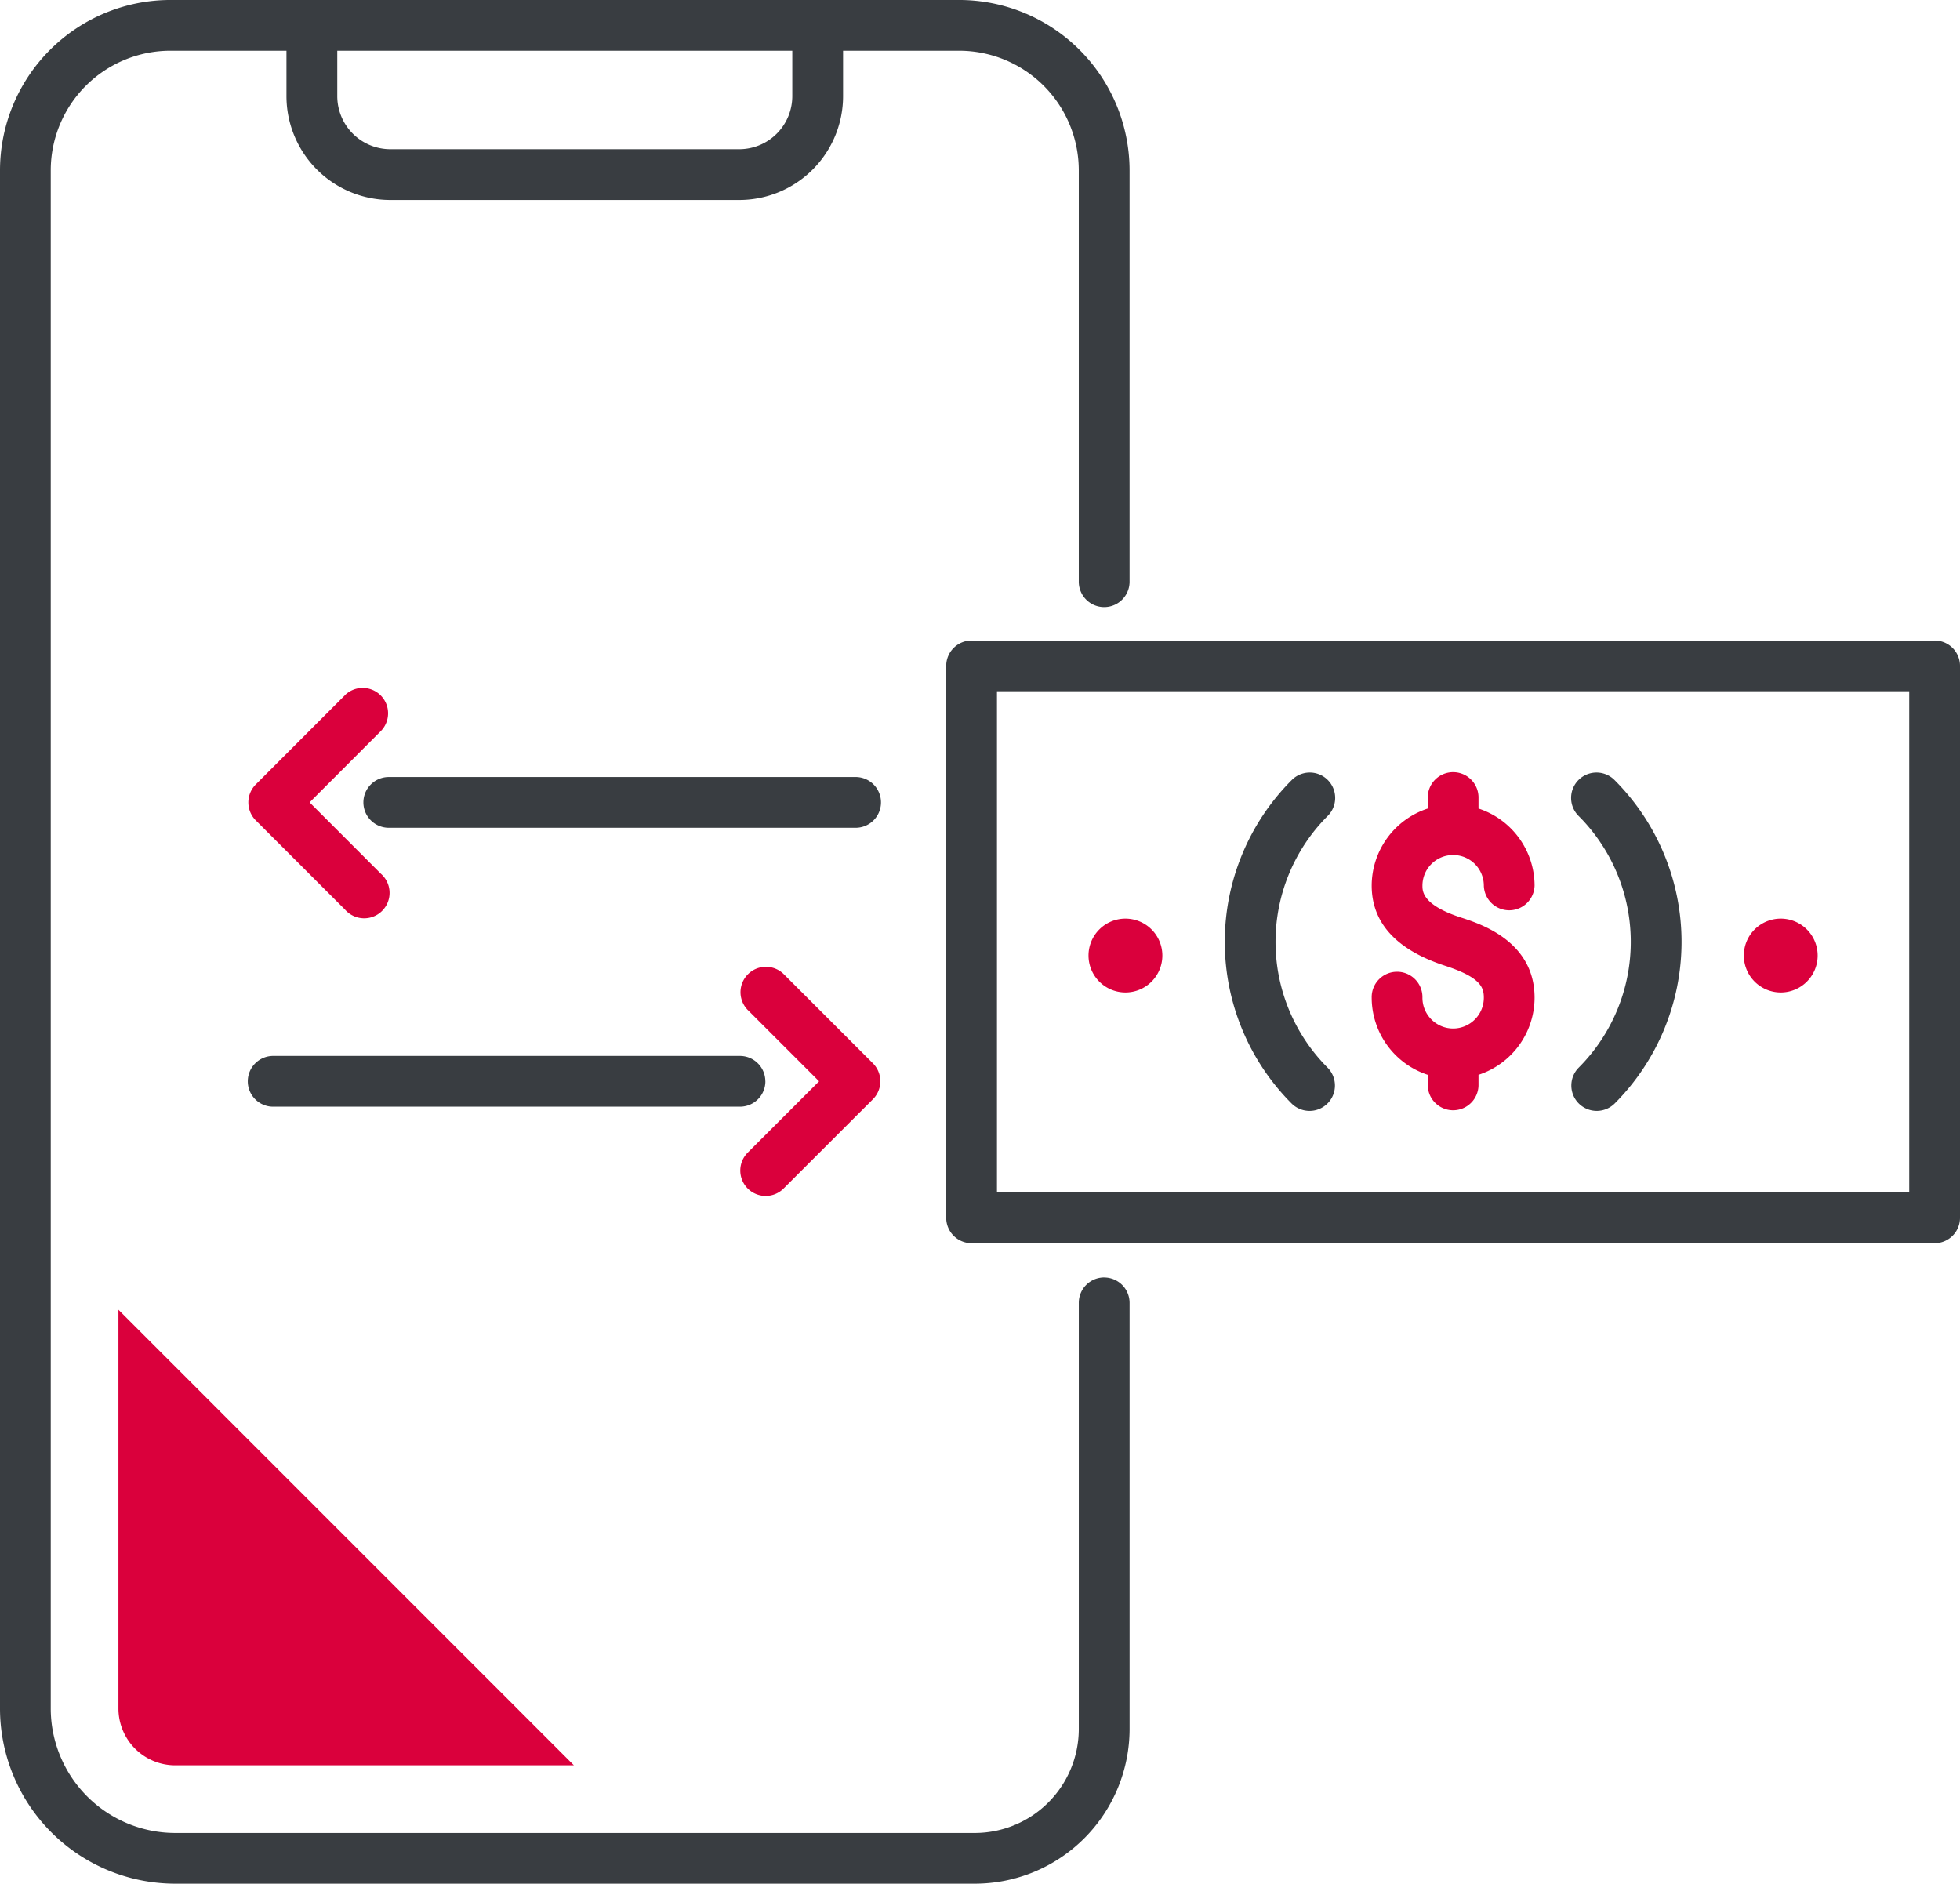 <svg xmlns="http://www.w3.org/2000/svg" xmlns:xlink="http://www.w3.org/1999/xlink" width="124.864" height="120" viewBox="0 0 124.864 120"><defs><clipPath id="clip-path"><rect id="Rect&#xE1;ngulo_3309" data-name="Rect&#xE1;ngulo 3309" width="124.864" height="120" fill="none"></rect></clipPath></defs><g id="Inversiones_y_riesgos" data-name="Inversiones y riesgos" transform="translate(0 0)"><g id="Grupo_7226" data-name="Grupo 7226" transform="translate(0 0)" clip-path="url(#clip-path)"><path id="Trazado_10560" data-name="Trazado 10560" d="M70.343,81.38A1.617,1.617,0,0,0,68.726,83v27.147a6.631,6.631,0,0,1-6.62,6.623H11.157a7.937,7.937,0,0,1-7.924-7.924V10.852a7.627,7.627,0,0,1,7.616-7.619h7.4V6.128a6.618,6.618,0,0,0,6.612,6.612H47.1a6.615,6.615,0,0,0,6.609-6.612V3.233h7.4a7.625,7.625,0,0,1,7.616,7.619V37.059a1.618,1.618,0,0,0,3.236,0V10.852A10.866,10.866,0,0,0,61.11,0H10.849A10.864,10.864,0,0,0,0,10.852v97.991A11.168,11.168,0,0,0,11.157,120H62.106a9.864,9.864,0,0,0,9.856-9.856V83a1.618,1.618,0,0,0-1.619-1.617M50.474,6.128A3.382,3.382,0,0,1,47.1,9.507H24.862a3.382,3.382,0,0,1-3.376-3.379V3.233H50.474Z" transform="translate(0 -0.001)" fill="#393d41"></path><path id="Trazado_10561" data-name="Trazado 10561" d="M84.517,14.589H23.169a1.616,1.616,0,0,0-1.617,1.617v35.16a1.617,1.617,0,0,0,1.617,1.617H84.517a1.618,1.618,0,0,0,1.619-1.617V16.206a1.616,1.616,0,0,0-1.619-1.617M82.9,49.749H24.785V17.822H82.9Z" transform="translate(38.728 26.215)" fill="#393d41"></path><path id="Trazado_10562" data-name="Trazado 10562" d="M33.3,39.141a1.617,1.617,0,0,0,1.144-2.761,11.344,11.344,0,0,1,0-16.018,1.618,1.618,0,1,0-2.288-2.288,14.584,14.584,0,0,0,0,20.594,1.623,1.623,0,0,0,1.144.473" transform="translate(50.126 31.629)" fill="#393d41"></path><path id="Trazado_10563" data-name="Trazado 10563" d="M36.265,38.668a1.621,1.621,0,0,0,2.288,0,14.579,14.579,0,0,0,0-20.594,1.618,1.618,0,1,0-2.288,2.288,11.339,11.339,0,0,1,0,16.018,1.617,1.617,0,0,0,0,2.288" transform="translate(64.313 31.629)" fill="#393d41"></path><path id="Trazado_10564" data-name="Trazado 10564" d="M42.077,25.627a2.352,2.352,0,1,0-2.358-2.352,2.356,2.356,0,0,0,2.358,2.352" transform="translate(71.373 37.597)" fill="#da003c"></path><path id="Trazado_10565" data-name="Trazado 10565" d="M41.13,21.449a.882.882,0,1,1-.884.881.878.878,0,0,1,.884-.881" transform="translate(72.32 38.542)" fill="#da003c"></path><path id="Trazado_10566" data-name="Trazado 10566" d="M27.145,25.627a2.352,2.352,0,1,0-2.352-2.352,2.354,2.354,0,0,0,2.352,2.352" transform="translate(44.552 37.597)" fill="#da003c"></path><path id="Trazado_10567" data-name="Trazado 10567" d="M26.2,21.449a.882.882,0,1,1-.881.881.883.883,0,0,1,.881-.881" transform="translate(45.497 38.542)" fill="#da003c"></path><path id="Trazado_10568" data-name="Trazado 10568" d="M36.431,33.891a1.958,1.958,0,0,1-1.955-1.958,1.617,1.617,0,1,0-3.233,0,5.183,5.183,0,0,0,3.572,4.909v.682a1.617,1.617,0,0,0,3.233,0v-.682a5.183,5.183,0,0,0,3.572-4.909c0-3.58-3.4-4.693-4.685-5.11-2.459-.8-2.459-1.67-2.459-2.039a1.952,1.952,0,0,1,1.894-1.944.142.142,0,0,0,.123,0,1.952,1.952,0,0,1,1.894,1.944,1.617,1.617,0,0,0,3.233,0,5.18,5.18,0,0,0-3.572-4.906v-.66a1.617,1.617,0,1,0-3.233,0v.66a5.18,5.18,0,0,0-3.572,4.906c0,2.38,1.575,4.1,4.685,5.113,2.271.741,2.459,1.384,2.459,2.036a1.958,1.958,0,0,1-1.955,1.958" transform="translate(56.142 31.629)" fill="#da003c"></path><path id="Trazado_10569" data-name="Trazado 10569" d="M8.277,19.315a1.617,1.617,0,0,0,1.617,1.617h29.7a1.617,1.617,0,1,0,0-3.233H9.894a1.617,1.617,0,0,0-1.617,1.617" transform="translate(14.873 31.801)" fill="#393d41"></path><path id="Trazado_10570" data-name="Trazado 10570" d="M11.817,16.136,6.131,21.825a1.621,1.621,0,0,0,0,2.291L11.817,29.8A1.619,1.619,0,1,0,14.1,27.514L9.56,22.969,14.1,18.424a1.618,1.618,0,0,0-2.288-2.288" transform="translate(10.164 28.147)" fill="#da003c"></path><path id="Trazado_10571" data-name="Trazado 10571" d="M38.589,25.668a1.617,1.617,0,0,0-1.617-1.617H7.275a1.617,1.617,0,1,0,0,3.233h29.7a1.617,1.617,0,0,0,1.617-1.617" transform="translate(10.167 43.217)" fill="#393d41"></path><path id="Trazado_10572" data-name="Trazado 10572" d="M18.48,36.625a1.617,1.617,0,0,0,1.141-.473l5.689-5.686a1.621,1.621,0,0,0,0-2.291l-5.689-5.689a1.618,1.618,0,0,0-2.285,2.291l4.545,4.545-4.545,4.542a1.617,1.617,0,0,0,1.144,2.761" transform="translate(30.299 39.562)" fill="#da003c"></path><path id="Trazado_10573" data-name="Trazado 10573" d="M2.7,55.237a3.62,3.62,0,0,0,3.616,3.616h25.4L2.7,29.832Z" transform="translate(4.845 53.606)" fill="#da003c"></path></g></g></svg>